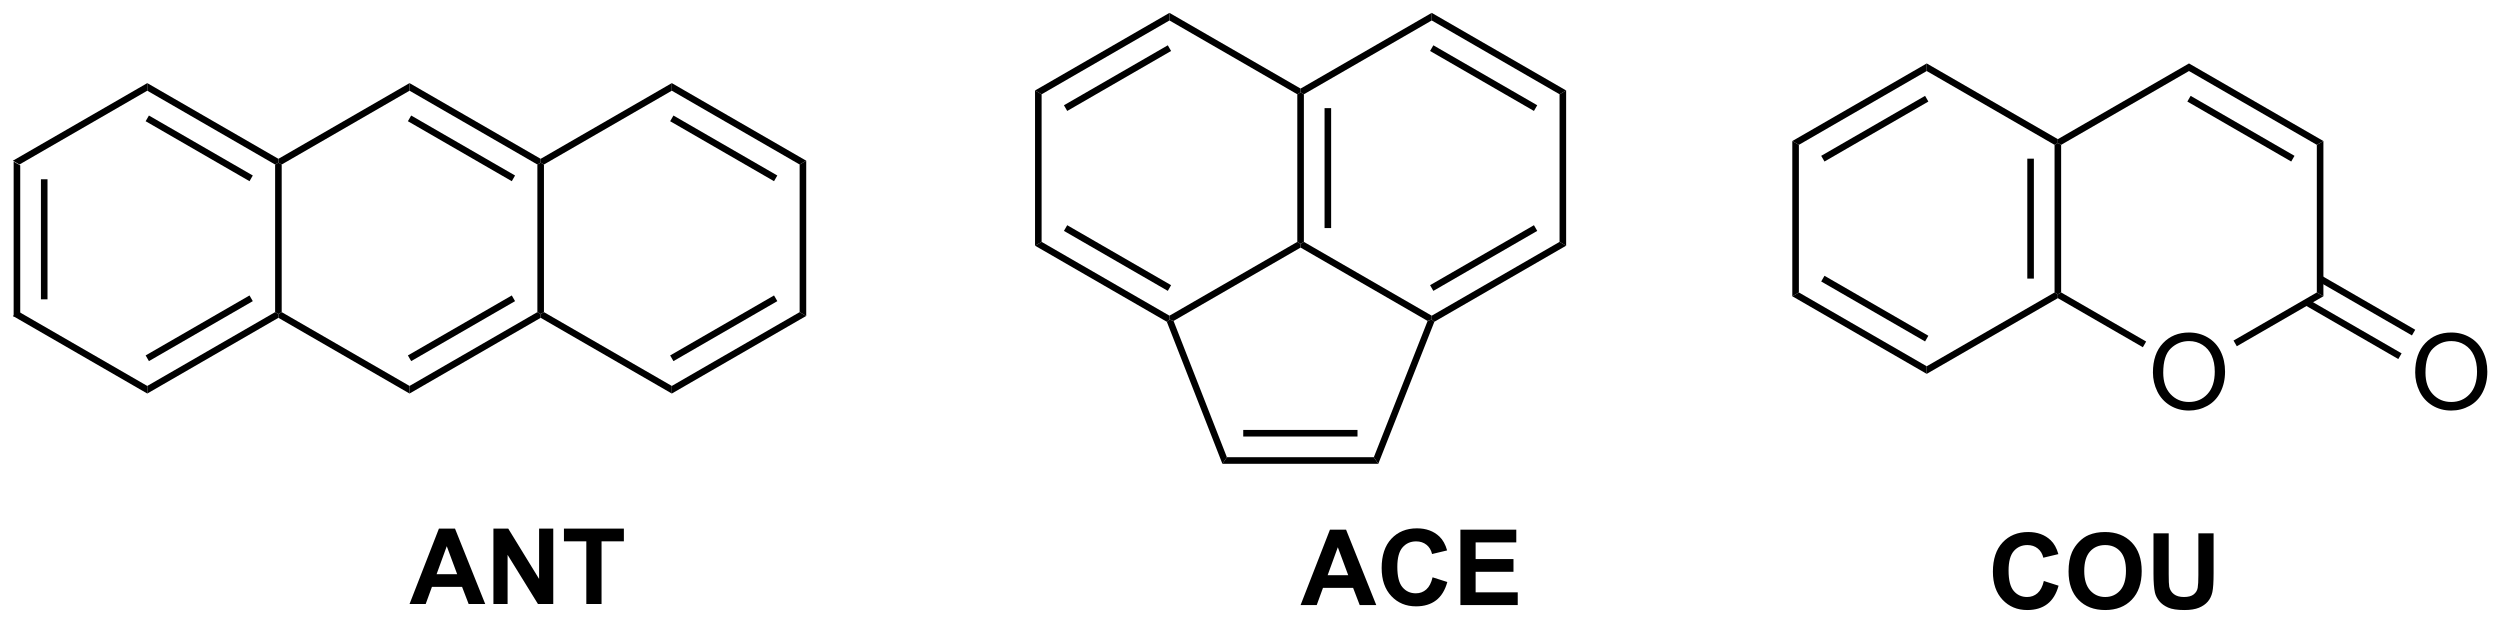 <?xml version="1.0" encoding="UTF-8"?>
<!DOCTYPE svg PUBLIC '-//W3C//DTD SVG 1.0//EN'
          'http://www.w3.org/TR/2001/REC-SVG-20010904/DTD/svg10.dtd'>
<svg stroke-dasharray="none" shape-rendering="auto" xmlns="http://www.w3.org/2000/svg" font-family="'Dialog'" text-rendering="auto" width="90" fill-opacity="1" color-interpolation="auto" color-rendering="auto" preserveAspectRatio="xMidYMid meet" font-size="12px" viewBox="0 0 90 23" fill="black" xmlns:xlink="http://www.w3.org/1999/xlink" stroke="black" image-rendering="auto" stroke-miterlimit="10" stroke-linecap="square" stroke-linejoin="miter" font-style="normal" stroke-width="1" height="23" stroke-dashoffset="0" font-weight="normal" stroke-opacity="1"
><!--Generated by the Batik Graphics2D SVG Generator--><defs id="genericDefs"
  /><g
  ><defs id="defs1"
    ><clipPath clipPathUnits="userSpaceOnUse" id="clipPath1"
      ><path d="M0.646 0.646 L195.954 0.646 L195.954 49.298 L0.646 49.298 L0.646 0.646 Z"
      /></clipPath
      ><clipPath clipPathUnits="userSpaceOnUse" id="clipPath2"
      ><path d="M163.985 164.313 L163.985 211.612 L353.863 211.612 L353.863 164.313 Z"
      /></clipPath
    ></defs
    ><g transform="scale(0.461,0.461) translate(-0.646,-0.646) matrix(1.029,0,0,1.029,-168.029,-168.367)"
    ><path d="M164.957 176.514 L165.457 176.803 L165.457 188.014 L164.957 188.303 ZM167.027 177.854 L167.027 186.964 L167.527 186.964 L167.527 177.854 Z" stroke="none" clip-path="url(#clipPath2)"
    /></g
    ><g transform="matrix(0.474,0,0,0.474,-77.727,-77.882)"
    ><path d="M164.957 188.303 L165.457 188.014 L175.167 193.62 L175.167 194.197 Z" stroke="none" clip-path="url(#clipPath2)"
    /></g
    ><g transform="matrix(0.474,0,0,0.474,-77.727,-77.882)"
    ><path d="M175.167 194.197 L175.167 193.62 L184.876 188.014 L185.126 188.159 L185.126 188.447 ZM175.292 191.735 L183.181 187.18 L182.931 186.747 L175.042 191.302 Z" stroke="none" clip-path="url(#clipPath2)"
    /></g
    ><g transform="matrix(0.474,0,0,0.474,-77.727,-77.882)"
    ><path d="M185.376 188.014 L185.126 188.159 L184.876 188.014 L184.876 176.803 L185.126 176.659 L185.376 176.803 Z" stroke="none" clip-path="url(#clipPath2)"
    /></g
    ><g transform="matrix(0.474,0,0,0.474,-77.727,-77.882)"
    ><path d="M185.126 176.37 L185.126 176.659 L184.876 176.803 L175.167 171.197 L175.167 170.62 ZM183.181 177.637 L175.292 173.082 L175.042 173.515 L182.931 178.07 Z" stroke="none" clip-path="url(#clipPath2)"
    /></g
    ><g transform="matrix(0.474,0,0,0.474,-77.727,-77.882)"
    ><path d="M175.167 170.62 L175.167 171.197 L165.457 176.803 L164.957 176.514 Z" stroke="none" clip-path="url(#clipPath2)"
    /></g
    ><g transform="matrix(0.474,0,0,0.474,-77.727,-77.882)"
    ><path d="M185.126 188.447 L185.126 188.159 L185.376 188.014 L195.085 193.62 L195.085 194.197 Z" stroke="none" clip-path="url(#clipPath2)"
    /></g
    ><g transform="matrix(0.474,0,0,0.474,-77.727,-77.882)"
    ><path d="M195.085 194.197 L195.085 193.62 L204.794 188.014 L205.044 188.159 L205.044 188.447 ZM195.21 191.735 L203.1 187.18 L202.85 186.747 L194.96 191.302 Z" stroke="none" clip-path="url(#clipPath2)"
    /></g
    ><g transform="matrix(0.474,0,0,0.474,-77.727,-77.882)"
    ><path d="M205.294 188.014 L205.044 188.159 L204.794 188.014 L204.794 176.803 L205.044 176.659 L205.294 176.803 Z" stroke="none" clip-path="url(#clipPath2)"
    /></g
    ><g transform="matrix(0.474,0,0,0.474,-77.727,-77.882)"
    ><path d="M205.044 176.37 L205.044 176.659 L204.794 176.803 L195.085 171.197 L195.085 170.62 ZM203.1 177.637 L195.21 173.082 L194.96 173.515 L202.85 178.07 Z" stroke="none" clip-path="url(#clipPath2)"
    /></g
    ><g transform="matrix(0.474,0,0,0.474,-77.727,-77.882)"
    ><path d="M195.085 170.62 L195.085 171.197 L185.376 176.803 L185.126 176.659 L185.126 176.37 Z" stroke="none" clip-path="url(#clipPath2)"
    /></g
    ><g transform="matrix(0.474,0,0,0.474,-77.727,-77.882)"
    ><path d="M205.044 188.447 L205.044 188.159 L205.294 188.014 L215.004 193.62 L215.004 194.197 Z" stroke="none" clip-path="url(#clipPath2)"
    /></g
    ><g transform="matrix(0.474,0,0,0.474,-77.727,-77.882)"
    ><path d="M215.004 194.197 L215.004 193.62 L224.713 188.014 L225.213 188.303 ZM215.129 191.735 L223.018 187.18 L222.768 186.747 L214.879 191.302 Z" stroke="none" clip-path="url(#clipPath2)"
    /></g
    ><g transform="matrix(0.474,0,0,0.474,-77.727,-77.882)"
    ><path d="M225.213 188.303 L224.713 188.014 L224.713 176.803 L225.213 176.514 Z" stroke="none" clip-path="url(#clipPath2)"
    /></g
    ><g transform="matrix(0.474,0,0,0.474,-77.727,-77.882)"
    ><path d="M225.213 176.514 L224.713 176.803 L215.004 171.197 L215.004 170.62 ZM223.018 177.637 L215.129 173.082 L214.879 173.515 L222.768 178.07 Z" stroke="none" clip-path="url(#clipPath2)"
    /></g
    ><g transform="matrix(0.474,0,0,0.474,-77.727,-77.882)"
    ><path d="M215.004 170.62 L215.004 171.197 L205.294 176.803 L205.044 176.659 L205.044 176.37 Z" stroke="none" clip-path="url(#clipPath2)"
    /></g
    ><g transform="matrix(0.474,0,0,0.474,-77.727,-77.882)"
    ><path d="M268.322 199.033 L268.662 199.533 L256.821 199.533 L257.162 199.033 ZM267.083 196.963 L258.404 196.963 L258.404 197.463 L267.083 197.463 Z" stroke="none" clip-path="url(#clipPath2)"
    /></g
    ><g transform="matrix(0.474,0,0,0.474,-77.727,-77.882)"
    ><path d="M257.162 199.033 L256.821 199.533 L252.6 188.746 L252.8 188.574 L253.112 188.683 Z" stroke="none" clip-path="url(#clipPath2)"
    /></g
    ><g transform="matrix(0.474,0,0,0.474,-77.727,-77.882)"
    ><path d="M252.8 188.285 L252.8 188.574 L252.6 188.746 L242.591 182.968 L243.091 182.679 ZM252.925 185.967 L245.036 181.412 L244.786 181.845 L252.675 186.4 Z" stroke="none" clip-path="url(#clipPath2)"
    /></g
    ><g transform="matrix(0.474,0,0,0.474,-77.727,-77.882)"
    ><path d="M243.091 182.679 L242.591 182.968 L242.591 171.179 L243.091 171.468 Z" stroke="none" clip-path="url(#clipPath2)"
    /></g
    ><g transform="matrix(0.474,0,0,0.474,-77.727,-77.882)"
    ><path d="M243.091 171.468 L242.591 171.179 L252.8 165.285 L252.8 165.862 ZM245.036 172.735 L252.925 168.18 L252.675 167.748 L244.786 172.302 Z" stroke="none" clip-path="url(#clipPath2)"
    /></g
    ><g transform="matrix(0.474,0,0,0.474,-77.727,-77.882)"
    ><path d="M252.8 165.862 L252.8 165.285 L262.76 171.035 L262.76 171.324 L262.51 171.468 Z" stroke="none" clip-path="url(#clipPath2)"
    /></g
    ><g transform="matrix(0.474,0,0,0.474,-77.727,-77.882)"
    ><path d="M263.01 171.468 L262.76 171.324 L262.76 171.035 L272.719 165.285 L272.719 165.862 Z" stroke="none" clip-path="url(#clipPath2)"
    /></g
    ><g transform="matrix(0.474,0,0,0.474,-77.727,-77.882)"
    ><path d="M272.719 165.862 L272.719 165.285 L282.928 171.179 L282.428 171.468 ZM272.594 168.18 L280.483 172.735 L280.733 172.302 L272.844 167.748 Z" stroke="none" clip-path="url(#clipPath2)"
    /></g
    ><g transform="matrix(0.474,0,0,0.474,-77.727,-77.882)"
    ><path d="M282.428 171.468 L282.928 171.179 L282.928 182.968 L282.428 182.679 Z" stroke="none" clip-path="url(#clipPath2)"
    /></g
    ><g transform="matrix(0.474,0,0,0.474,-77.727,-77.882)"
    ><path d="M282.428 182.679 L282.928 182.968 L272.92 188.747 L272.719 188.574 L272.719 188.285 ZM280.483 181.412 L272.594 185.967 L272.844 186.4 L280.733 181.845 Z" stroke="none" clip-path="url(#clipPath2)"
    /></g
    ><g transform="matrix(0.474,0,0,0.474,-77.727,-77.882)"
    ><path d="M268.662 199.533 L268.322 199.033 L272.407 188.683 L272.719 188.574 L272.92 188.747 Z" stroke="none" clip-path="url(#clipPath2)"
    /></g
    ><g transform="matrix(0.474,0,0,0.474,-77.727,-77.882)"
    ><path d="M272.719 188.285 L272.719 188.574 L272.407 188.683 L262.76 183.112 L262.76 182.824 L263.01 182.679 Z" stroke="none" clip-path="url(#clipPath2)"
    /></g
    ><g transform="matrix(0.474,0,0,0.474,-77.727,-77.882)"
    ><path d="M253.112 188.683 L252.8 188.574 L252.8 188.285 L262.51 182.679 L262.76 182.824 L262.76 183.112 Z" stroke="none" clip-path="url(#clipPath2)"
    /></g
    ><g transform="matrix(0.474,0,0,0.474,-77.727,-77.882)"
    ><path d="M262.51 171.468 L262.76 171.324 L263.01 171.468 L263.01 182.679 L262.76 182.824 L262.51 182.679 ZM264.58 172.519 L264.58 181.629 L265.08 181.629 L265.08 172.519 Z" stroke="none" clip-path="url(#clipPath2)"
    /></g
    ><g transform="matrix(0.474,0,0,0.474,-77.727,-77.882)"
    ><path d="M268.507 210.261 L267.249 210.261 L266.749 208.958 L264.46 208.958 L263.986 210.261 L262.76 210.261 L264.991 204.534 L266.213 204.534 L268.507 210.261 ZM266.377 207.995 L265.588 205.87 L264.814 207.995 L266.377 207.995 ZM272.784 208.154 L273.904 208.511 Q273.646 209.448 273.048 209.904 Q272.449 210.36 271.527 210.36 Q270.386 210.36 269.652 209.581 Q268.917 208.8 268.917 207.448 Q268.917 206.018 269.654 205.227 Q270.394 204.435 271.597 204.435 Q272.646 204.435 273.303 205.058 Q273.693 205.425 273.889 206.112 L272.745 206.386 Q272.644 205.94 272.321 205.683 Q271.998 205.425 271.537 205.425 Q270.902 205.425 270.503 205.883 Q270.107 206.339 270.107 207.362 Q270.107 208.448 270.498 208.909 Q270.889 209.37 271.514 209.37 Q271.974 209.37 272.305 209.078 Q272.639 208.784 272.784 208.154 ZM274.898 210.261 L274.898 204.534 L279.142 204.534 L279.142 205.503 L276.054 205.503 L276.054 206.771 L278.929 206.771 L278.929 207.737 L276.054 207.737 L276.054 209.294 L279.252 209.294 L279.252 210.261 L274.898 210.261 Z" stroke="none" clip-path="url(#clipPath2)"
    /></g
    ><g transform="matrix(0.474,0,0,0.474,-77.727,-77.882)"
    ><path d="M200.833 210.182 L199.575 210.182 L199.075 208.88 L196.786 208.88 L196.312 210.182 L195.085 210.182 L197.317 204.455 L198.538 204.455 L200.833 210.182 ZM198.702 207.916 L197.913 205.791 L197.14 207.916 L198.702 207.916 ZM201.456 210.182 L201.456 204.455 L202.581 204.455 L204.925 208.278 L204.925 204.455 L206.001 204.455 L206.001 210.182 L204.839 210.182 L202.532 206.447 L202.532 210.182 L201.456 210.182 ZM208.512 210.182 L208.512 205.424 L206.812 205.424 L206.812 204.455 L211.364 204.455 L211.364 205.424 L209.668 205.424 L209.668 210.182 L208.512 210.182 Z" stroke="none" clip-path="url(#clipPath2)"
    /></g
    ><g transform="matrix(0.474,0,0,0.474,-77.727,-77.882)"
    ><path d="M327.495 192.601 Q327.495 191.174 328.261 190.369 Q329.027 189.562 330.238 189.562 Q331.029 189.562 331.665 189.942 Q332.303 190.319 332.636 190.996 Q332.972 191.674 332.972 192.533 Q332.972 193.405 332.62 194.093 Q332.269 194.78 331.623 195.135 Q330.98 195.489 330.233 195.489 Q329.425 195.489 328.787 195.098 Q328.152 194.705 327.824 194.03 Q327.495 193.353 327.495 192.601 ZM328.277 192.611 Q328.277 193.648 328.832 194.244 Q329.389 194.838 330.23 194.838 Q331.084 194.838 331.636 194.236 Q332.191 193.635 332.191 192.53 Q332.191 191.83 331.954 191.309 Q331.717 190.788 331.261 190.502 Q330.808 190.213 330.24 190.213 Q329.436 190.213 328.855 190.767 Q328.277 191.319 328.277 192.611 Z" stroke="none" clip-path="url(#clipPath2)"
    /></g
    ><g transform="matrix(0.474,0,0,0.474,-77.727,-77.882)"
    ><path d="M347.414 192.601 Q347.414 191.174 348.18 190.369 Q348.945 189.562 350.156 189.562 Q350.948 189.562 351.584 189.942 Q352.221 190.319 352.555 190.996 Q352.891 191.674 352.891 192.533 Q352.891 193.405 352.539 194.093 Q352.188 194.78 351.542 195.135 Q350.899 195.489 350.151 195.489 Q349.344 195.489 348.706 195.098 Q348.07 194.705 347.742 194.03 Q347.414 193.353 347.414 192.601 ZM348.195 192.611 Q348.195 193.648 348.75 194.244 Q349.308 194.838 350.149 194.838 Q351.003 194.838 351.555 194.236 Q352.11 193.635 352.11 192.53 Q352.11 191.83 351.873 191.309 Q351.636 190.788 351.18 190.502 Q350.727 190.213 350.159 190.213 Q349.354 190.213 348.774 190.767 Q348.195 191.319 348.195 192.611 Z" stroke="none" clip-path="url(#clipPath2)"
    /></g
    ><g transform="matrix(0.474,0,0,0.474,-77.727,-77.882)"
    ><path d="M333.865 190.606 L333.615 190.173 L339.942 186.52 L340.442 186.809 Z" stroke="none" clip-path="url(#clipPath2)"
    /></g
    ><g transform="matrix(0.474,0,0,0.474,-77.727,-77.882)"
    ><path d="M339.032 187.479 L346.131 191.578 L346.381 191.145 L339.282 187.046 ZM340.067 185.686 L347.166 189.785 L347.416 189.352 L340.317 185.253 Z" stroke="none" clip-path="url(#clipPath2)"
    /></g
    ><g transform="matrix(0.474,0,0,0.474,-77.727,-77.882)"
    ><path d="M340.442 186.809 L339.942 186.52 L339.942 175.309 L340.442 175.02 Z" stroke="none" clip-path="url(#clipPath2)"
    /></g
    ><g transform="matrix(0.474,0,0,0.474,-77.727,-77.882)"
    ><path d="M340.442 175.02 L339.942 175.309 L330.233 169.703 L330.233 169.126 ZM338.247 176.143 L330.358 171.588 L330.108 172.021 L337.997 176.576 Z" stroke="none" clip-path="url(#clipPath2)"
    /></g
    ><g transform="matrix(0.474,0,0,0.474,-77.727,-77.882)"
    ><path d="M330.233 169.126 L330.233 169.703 L320.523 175.309 L320.273 175.165 L320.273 174.876 Z" stroke="none" clip-path="url(#clipPath2)"
    /></g
    ><g transform="matrix(0.474,0,0,0.474,-77.727,-77.882)"
    ><path d="M320.273 174.876 L320.273 175.165 L320.023 175.309 L310.314 169.703 L310.314 169.126 Z" stroke="none" clip-path="url(#clipPath2)"
    /></g
    ><g transform="matrix(0.474,0,0,0.474,-77.727,-77.882)"
    ><path d="M310.314 169.126 L310.314 169.703 L300.605 175.309 L300.105 175.02 ZM310.189 171.588 L302.3 176.143 L302.55 176.576 L310.439 172.021 Z" stroke="none" clip-path="url(#clipPath2)"
    /></g
    ><g transform="matrix(0.474,0,0,0.474,-77.727,-77.882)"
    ><path d="M300.105 175.02 L300.605 175.309 L300.605 186.52 L300.105 186.809 Z" stroke="none" clip-path="url(#clipPath2)"
    /></g
    ><g transform="matrix(0.474,0,0,0.474,-77.727,-77.882)"
    ><path d="M300.105 186.809 L300.605 186.52 L310.314 192.126 L310.314 192.703 ZM302.3 185.686 L310.189 190.241 L310.439 189.808 L302.55 185.253 Z" stroke="none" clip-path="url(#clipPath2)"
    /></g
    ><g transform="matrix(0.474,0,0,0.474,-77.727,-77.882)"
    ><path d="M310.314 192.703 L310.314 192.126 L320.023 186.52 L320.273 186.665 L320.273 186.953 Z" stroke="none" clip-path="url(#clipPath2)"
    /></g
    ><g transform="matrix(0.474,0,0,0.474,-77.727,-77.882)"
    ><path d="M326.98 190.248 L326.73 190.681 L320.273 186.953 L320.273 186.665 L320.523 186.52 Z" stroke="none" clip-path="url(#clipPath2)"
    /></g
    ><g transform="matrix(0.474,0,0,0.474,-77.727,-77.882)"
    ><path d="M320.023 175.309 L320.273 175.165 L320.523 175.309 L320.523 186.52 L320.273 186.665 L320.023 186.52 ZM317.953 176.36 L317.953 185.47 L318.453 185.47 L318.453 176.36 Z" stroke="none" clip-path="url(#clipPath2)"
    /></g
    ><g transform="matrix(0.474,0,0,0.474,-77.727,-77.882)"
    ><path d="M319.209 208.434 L320.328 208.791 Q320.071 209.728 319.472 210.184 Q318.873 210.64 317.951 210.64 Q316.81 210.64 316.076 209.861 Q315.341 209.08 315.341 207.728 Q315.341 206.299 316.078 205.507 Q316.818 204.715 318.021 204.715 Q319.071 204.715 319.727 205.338 Q320.118 205.705 320.313 206.393 L319.17 206.666 Q319.068 206.221 318.745 205.963 Q318.422 205.705 317.961 205.705 Q317.326 205.705 316.927 206.163 Q316.531 206.619 316.531 207.643 Q316.531 208.728 316.922 209.189 Q317.313 209.65 317.938 209.65 Q318.399 209.65 318.729 209.359 Q319.063 209.064 319.209 208.434 ZM321.087 207.713 Q321.087 206.838 321.348 206.244 Q321.543 205.807 321.882 205.46 Q322.22 205.111 322.621 204.942 Q323.158 204.715 323.856 204.715 Q325.121 204.715 325.882 205.502 Q326.642 206.286 326.642 207.684 Q326.642 209.072 325.887 209.856 Q325.134 210.64 323.871 210.64 Q322.595 210.64 321.84 209.861 Q321.087 209.08 321.087 207.713 ZM322.278 207.674 Q322.278 208.645 322.726 209.148 Q323.176 209.65 323.869 209.65 Q324.559 209.65 325.002 209.153 Q325.447 208.653 325.447 207.658 Q325.447 206.674 325.015 206.189 Q324.582 205.705 323.869 205.705 Q323.153 205.705 322.715 206.195 Q322.278 206.684 322.278 207.674 ZM327.537 204.814 L328.693 204.814 L328.693 207.916 Q328.693 208.653 328.735 208.872 Q328.81 209.223 329.089 209.437 Q329.368 209.65 329.852 209.65 Q330.344 209.65 330.594 209.45 Q330.844 209.247 330.894 208.955 Q330.946 208.661 330.946 207.981 L330.946 204.814 L332.102 204.814 L332.102 207.822 Q332.102 208.853 332.008 209.281 Q331.914 209.705 331.662 209.999 Q331.412 210.291 330.99 210.465 Q330.568 210.64 329.888 210.64 Q329.068 210.64 328.644 210.45 Q328.219 210.26 327.972 209.958 Q327.727 209.653 327.649 209.322 Q327.537 208.83 327.537 207.869 L327.537 204.814 Z" stroke="none" clip-path="url(#clipPath2)"
    /></g
  ></g
></svg
>
